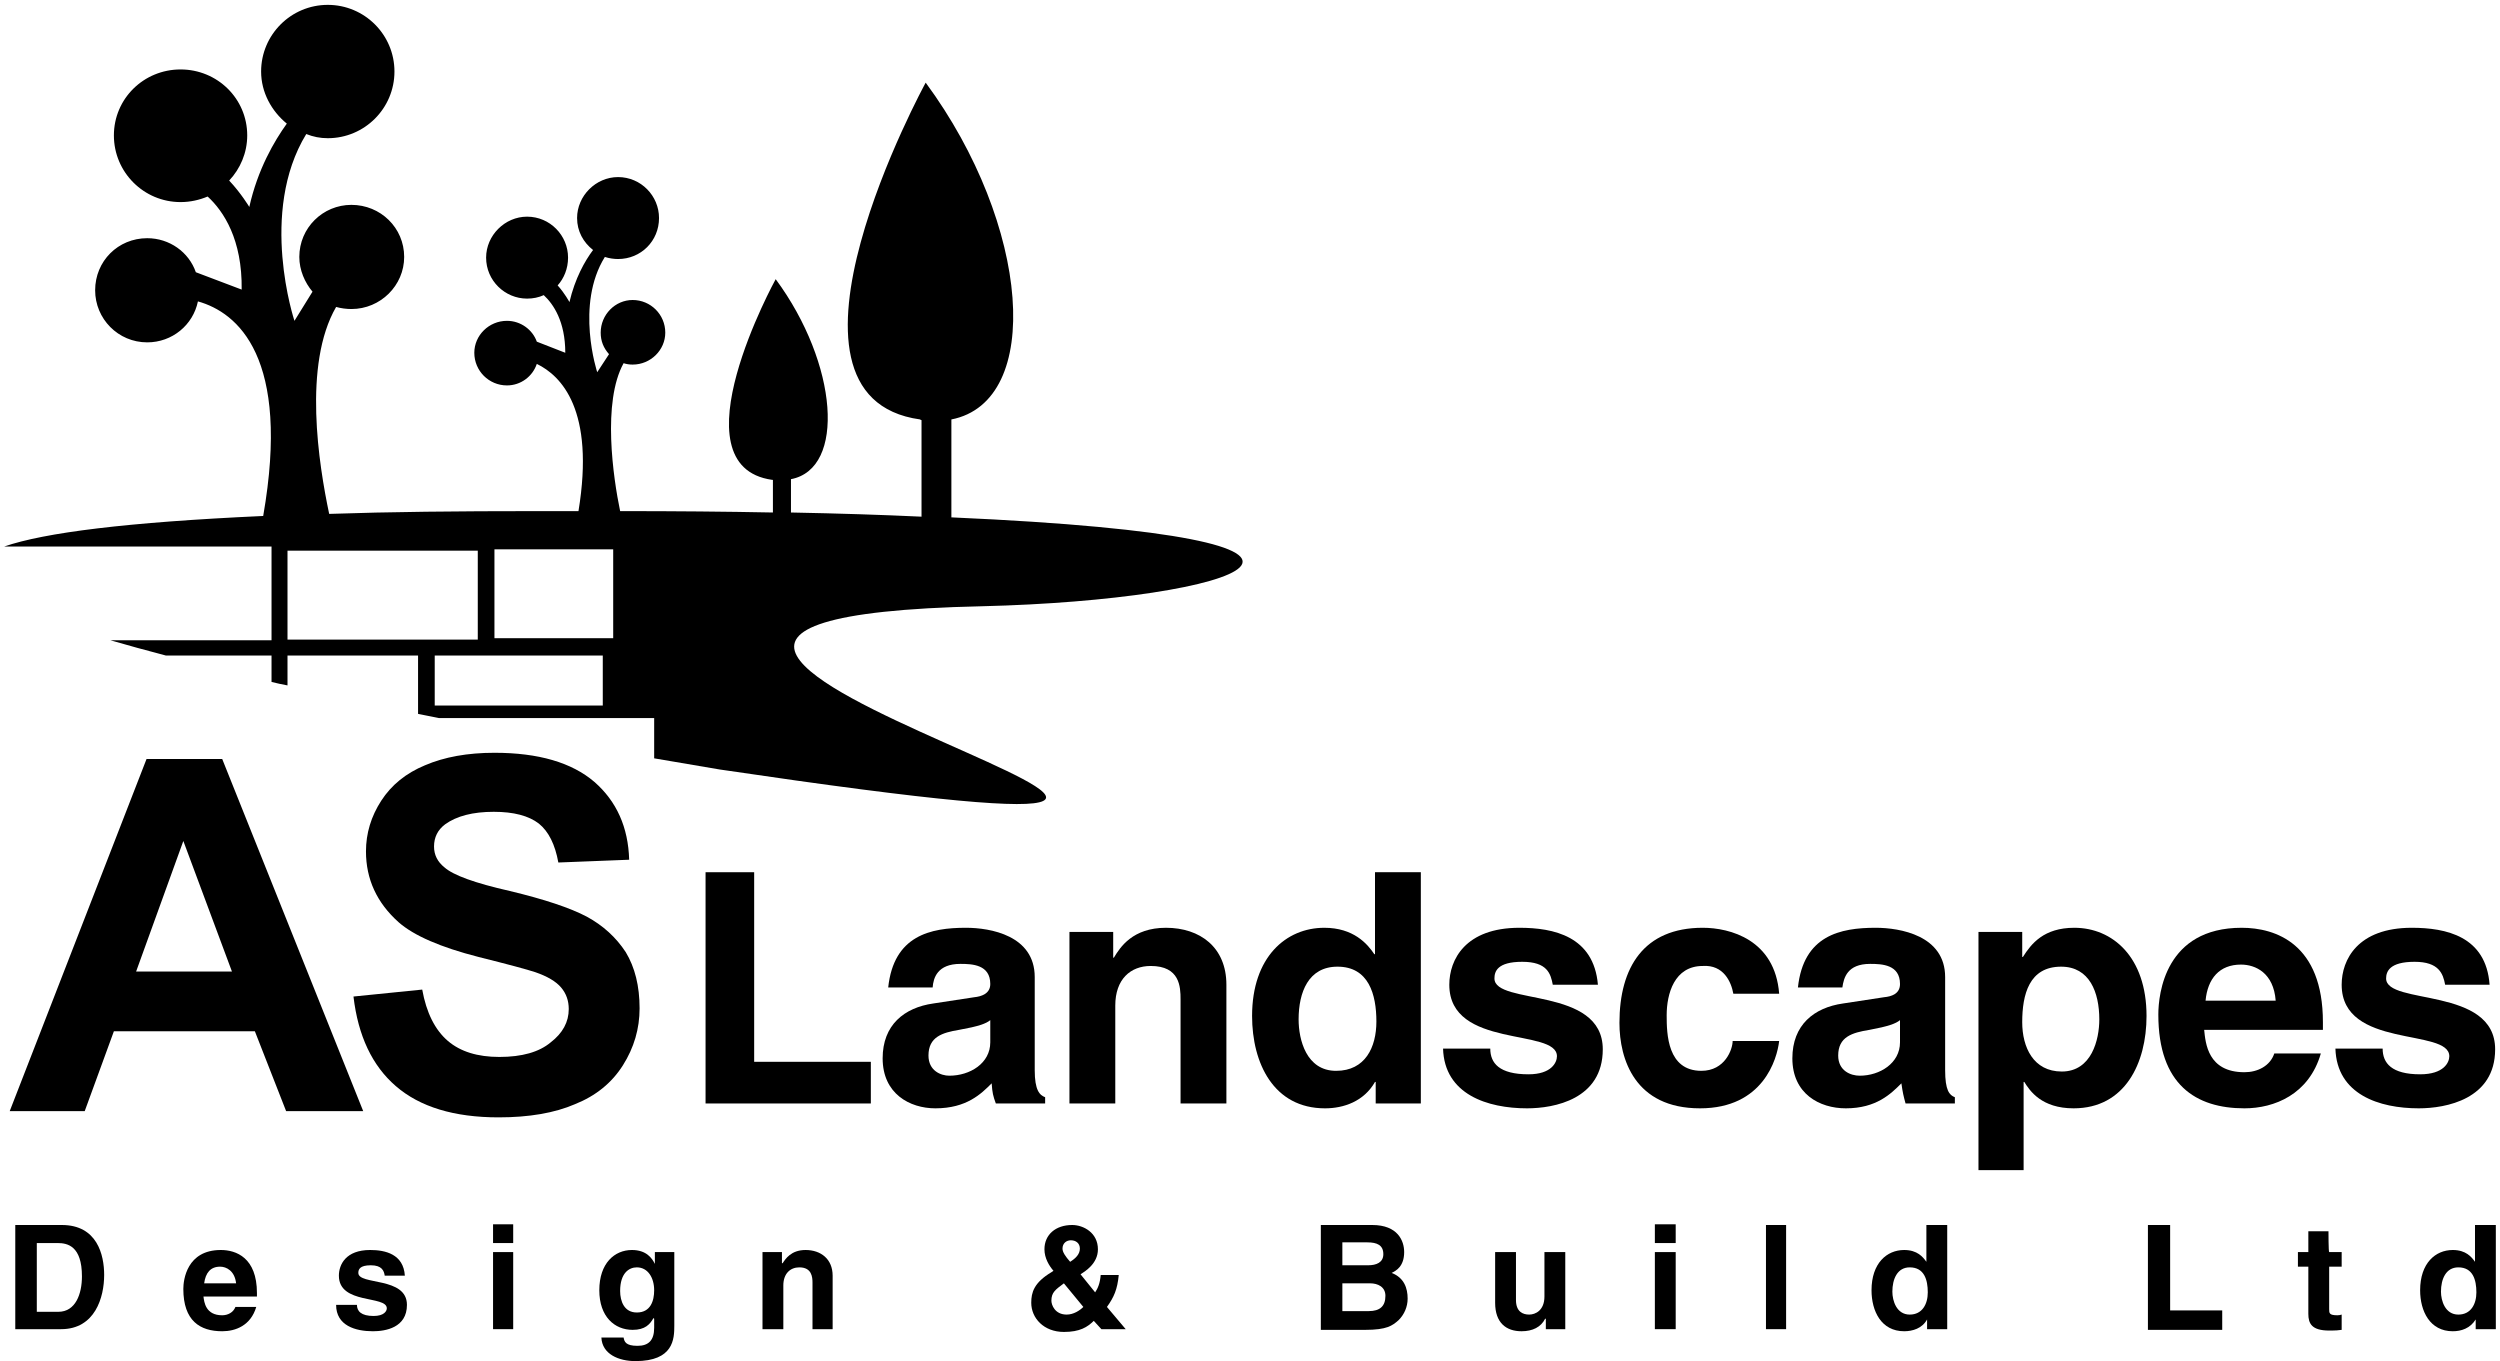 <?xml version="1.0" encoding="UTF-8"?>
<svg xmlns="http://www.w3.org/2000/svg" version="1.2" viewBox="0 0 360 196" width="360" height="196">
  <style>.a{fill:none}</style>
  <path class="a" d="m-36-22h432v240.7h-432z"></path>
  <path fill-rule="evenodd" d="m103.6 110.8c0 0-3.6-0.6-9.4-1.6v-5.8h-31q-1.5-0.3-3-0.6v-8.4h-18.8v4.3q-1.1-0.2-2.3-0.5v-3.8h-15.2q-4.2-1.1-8-2.2h23.2v-13.5h-1.6-0.4q0 0 0 0h-36.5c5.8-2 17.6-3.5 37.3-4.4 4-22.9-3.7-29.3-9.4-30.9-0.7 3.4-3.7 5.9-7.3 5.9-4.2 0-7.5-3.4-7.5-7.5 0-4.2 3.3-7.5 7.5-7.5 3.2 0 6 2 7 4.9l6.6 2.5c0.1-7.2-2.6-11.3-4.9-13.4-1.2 0.5-2.5 0.8-3.9 0.8-5.3 0-9.6-4.3-9.6-9.6 0-5.3 4.3-9.5 9.6-9.5 5.3 0 9.6 4.2 9.6 9.5 0 2.5-1 4.8-2.6 6.5 1.7 1.8 2.9 3.8 2.9 3.8 1.2-5.4 3.6-9.5 5.4-12-2.2-1.8-3.7-4.5-3.7-7.5 0-5.3 4.3-9.6 9.6-9.6 5.3 0 9.6 4.3 9.6 9.6 0 5.3-4.3 9.6-9.6 9.6-1.1 0-2.1-0.2-3.1-0.6-6.9 11.3-1.7 26.9-1.7 26.9l2.6-4.2c-1.1-1.3-1.9-3.1-1.9-5 0-4.2 3.4-7.5 7.5-7.5 4.2 0 7.6 3.3 7.6 7.5 0 4.1-3.4 7.5-7.6 7.5-0.7 0-1.5-0.1-2.2-0.3-4.8 8.3-2.5 22.7-1 29.8 8.7-0.3 18.5-0.4 29.8-0.4q3.1 0 6.1 0c2.4-14.6-2.5-19.5-6-21.2-0.6 1.8-2.3 3.1-4.3 3.1-2.6 0-4.7-2.1-4.7-4.7 0-2.5 2.1-4.6 4.7-4.6 2 0 3.7 1.3 4.3 3l4.1 1.6c0-4.5-1.7-7-3.1-8.3q-1.1 0.5-2.4 0.5c-3.2 0-5.9-2.6-5.9-5.9 0-3.2 2.7-5.9 5.9-5.9 3.3 0 5.9 2.7 5.9 5.9 0 1.6-0.6 3-1.5 4 1 1.1 1.7 2.4 1.7 2.4 0.8-3.4 2.2-5.9 3.4-7.5-1.4-1.1-2.3-2.7-2.3-4.6 0-3.2 2.7-5.9 5.9-5.9 3.3 0 5.9 2.7 5.9 5.9 0 3.3-2.6 5.9-5.9 5.9-0.6 0-1.3-0.1-1.9-0.3-4.3 6.9-1.1 16.6-1.1 16.6l1.7-2.6c-0.8-0.9-1.2-1.9-1.2-3.1 0-2.6 2.1-4.7 4.6-4.7 2.6 0 4.7 2.1 4.7 4.7 0 2.5-2.1 4.6-4.7 4.6q-0.7 0-1.3-0.2c-3.1 5.6-1.5 16.5-0.5 21.3q11.9 0 22 0.2v-4.7q-0.1 0-0.1 0c-14.3-2 0.5-28.9 0.5-28.9 9 12.2 10.1 27.3 2.2 28.8v4.8q10.3 0.2 18.8 0.6v-13.9q-0.1 0-0.2-0.1c-23.9-3.3 0.8-48.5 0.8-48.5 15.1 20.5 17 45.9 3.7 48.5v14.1c67.6 3 41.7 11.9 4.4 12.8-91.5 2 89.2 42.3-37.8 23.5zm-62.2-18.7h27.4v-12.8h-27.4zm45.4 2.3h-24.2v7.2h24.2c0 0 0-7.2 0-7.2zm1.5-15.3h-17.1v12.8h17.1z"></path>
  <path fill-rule="evenodd" d="m52.3 160h-11.1l-4.5-11.5h-20.3l-4.2 11.5h-10.8l19.7-50.7h10.9zm-18.9-20.1l-7-18.8-6.8 18.8z"></path>
  <path d="m50.9 143.5l9.9-1q0.9 5 3.7 7.4 2.7 2.3 7.4 2.3 4.9 0 7.4-2.1 2.6-2 2.6-4.8 0-1.8-1.1-3.1-1.1-1.3-3.7-2.2-1.8-0.6-8.2-2.2-8.2-2.1-11.5-5-4.7-4.2-4.7-10.2 0-3.9 2.2-7.3 2.2-3.4 6.3-5.1 4.2-1.8 10-1.8 9.5 0 14.4 4.2 4.8 4.2 5 11.2l-10.2 0.4q-0.7-3.9-2.8-5.6-2.2-1.7-6.5-1.7-4.5 0-7 1.8-1.6 1.2-1.6 3.2 0 1.8 1.5 3 1.9 1.7 9.4 3.4 7.5 1.8 11.1 3.7 3.5 1.9 5.6 5.1 2 3.3 2 8.1 0 4.4-2.4 8.2-2.4 3.8-6.9 5.6-4.4 1.9-11 1.9-9.6 0-14.8-4.5-5.1-4.4-6.1-12.9z"></path>
  <path d="m108.6 152.9h16.8v6h-23.8v-33.3h7z"></path>
  <path fill-rule="evenodd" d="m149 154.1c0 2.9 0.7 3.6 1.5 3.9v0.9h-7.1c-0.4-1.1-0.5-1.5-0.6-2.9-1.5 1.5-3.6 3.6-8.1 3.6-3.7 0-7.6-2.1-7.6-7.2 0-4.8 3.1-7.3 7.3-7.9l5.9-0.9c1-0.1 2.3-0.5 2.3-1.9 0-2.8-2.6-2.9-4.3-2.9-3.3 0-3.9 2-4 3.4h-6.4c0.8-7.5 6.1-8.6 11.2-8.6 3.5 0 9.9 1.1 9.9 7.1 0 0 0 13.4 0 13.4zm-6.4-7.2c-0.6 0.5-1.7 0.9-4.5 1.4-2.4 0.4-4.4 1-4.4 3.7 0 2.2 1.8 2.9 3 2.9 3 0 5.9-1.8 5.9-4.8z"></path>
  <path d="m176.6 158.9h-6.6v-15c0-1.8-0.1-4.8-4.3-4.8-2.9 0-5.1 1.9-5.1 5.7v14.1h-6.6v-24.7h6.3v3.7h0.1c0.9-1.5 2.7-4.3 7.5-4.3 4.9 0 8.7 2.8 8.7 8.2 0 0 0 17.1 0 17.1z"></path>
  <path fill-rule="evenodd" d="m198.1 158.9v-3.1h-0.1c-1.6 2.8-4.5 3.8-7.2 3.8-7.4 0-10.5-6.5-10.5-13.3 0-8.5 4.9-12.7 10.4-12.7 4.2 0 6.2 2.3 7.2 3.8h0.1v-11.8h6.6c0 0 0 33.3 0 33.3zm-5.7-4.7c4.2 0 5.8-3.4 5.8-7.1 0-3.9-1.1-7.9-5.6-7.9-4.2 0-5.6 3.7-5.6 7.6 0 2.9 1.1 7.4 5.4 7.4z"></path>
  <path d="m223.6 141.8c-0.3-1.6-0.8-3.3-4.4-3.3-3.6 0-4 1.4-4 2.4 0 3.9 15.6 1.1 15.6 10.2 0 7.2-7 8.5-10.9 8.5-5.7 0-11.9-2-12.1-8.6h6.8c0 2.1 1.3 3.7 5.5 3.7 3.3 0 4.1-1.7 4.1-2.6 0-4.1-15.5-1-15.5-10.3 0-3.6 2.3-8.2 10.1-8.2 4.9 0 10.7 1.2 11.3 8.2 0 0-6.5 0-6.5 0z"></path>
  <path d="m256.2 149.9c-0.3 2.6-2.3 9.7-11.4 9.7-9.4 0-11.6-7.1-11.6-12.3 0-8 3.5-13.7 12-13.7 3.9 0 10.4 1.7 11 9.5h-6.6c-0.3-1.7-1.4-4.2-4.4-4-4.1 0-5.2 4-5.2 7.1 0 2.7 0.1 8 5 8 3.4 0 4.5-3.1 4.5-4.3z"></path>
  <path fill-rule="evenodd" d="m280.1 154.1c0 2.9 0.6 3.6 1.4 3.9v0.9h-7.1c-0.3-1.1-0.4-1.5-0.6-2.9-1.5 1.5-3.6 3.6-8 3.6-3.8 0-7.7-2.1-7.7-7.2 0-4.8 3.1-7.3 7.3-7.9l5.9-0.9c1.1-0.1 2.3-0.5 2.3-1.9 0-2.8-2.6-2.9-4.3-2.9-3.3 0-3.8 2-4 3.4h-6.4c0.8-7.5 6.1-8.6 11.2-8.6 3.5 0 10 1.1 10 7.1 0 0 0 13.4 0 13.4zm-6.5-7.2c-0.6 0.5-1.7 0.9-4.4 1.4-2.5 0.4-4.5 1-4.5 3.7 0 2.2 1.8 2.9 3.1 2.9 2.9 0 5.8-1.8 5.8-4.8z"></path>
  <path fill-rule="evenodd" d="m291.2 137.8h0.1c1.2-1.9 3-4.2 7.4-4.2 5.5 0 10.4 4.2 10.4 12.7 0 6.8-3.1 13.3-10.5 13.3-4.6 0-6.3-2.5-7.1-3.8h-0.1v12.7h-6.5v-34.3h6.3zm5.7 16.5c4.3 0 5.4-4.6 5.4-7.5 0-3.9-1.4-7.6-5.5-7.6-4.6 0-5.6 4-5.6 8 0 3.6 1.6 7.1 5.7 7.1z"></path>
  <path fill-rule="evenodd" d="m334.2 151.7c-1.7 5.9-6.7 7.9-11 7.9-7 0-12.4-3.4-12.4-13.5 0-3 1-12.5 12-12.5 4.9 0 11.7 2.3 11.7 13.6v1.1h-17.1c0.2 1.9 0.5 6.1 5.8 6.1 1.9 0 3.7-0.9 4.3-2.7 0 0 6.7 0 6.7 0zm-6.5-7.6c-0.3-4-2.9-5.2-5-5.2-3.1 0-4.8 2-5.1 5.2z"></path>
  <path d="m352.1 141.8c-0.3-1.6-0.9-3.3-4.4-3.3-3.6 0-4.1 1.4-4.1 2.4 0 3.9 15.7 1.1 15.7 10.2 0 7.2-7.1 8.5-11 8.5-5.7 0-11.8-2-12-8.6h6.8c0 2.1 1.3 3.7 5.4 3.7 3.4 0 4.2-1.7 4.2-2.6 0-4.1-15.5-1-15.5-10.3 0-3.6 2.3-8.2 10.1-8.2 4.9 0 10.7 1.2 11.2 8.2 0 0-6.4 0-6.4 0z"></path>
  <path fill-rule="evenodd" d="m2.2 176.4h6.7c5.1 0 6.1 4.3 6.1 7.2 0 3.2-1.3 7.8-6.2 7.8h-6.6zm3.1 12.5h3.1c2.5 0 3.4-2.6 3.4-5.1 0-4.4-2.1-4.8-3.5-4.8h-3z"></path>
  <path fill-rule="evenodd" d="m36.9 188.2c-0.8 2.7-3 3.5-4.9 3.5-3.2 0-5.6-1.5-5.6-6.1 0-1.3 0.5-5.6 5.4-5.6 2.2 0 5.2 1.1 5.2 6.2v0.5h-7.7c0.1 0.8 0.3 2.7 2.7 2.7 0.8 0 1.6-0.4 1.9-1.2zm-2.9-3.4c-0.2-1.8-1.4-2.4-2.3-2.4-1.4 0-2.1 0.9-2.3 2.4z"></path>
  <path d="m55.4 183.7c-0.1-0.7-0.4-1.5-2-1.5-1.6 0-1.8 0.6-1.8 1.1 0 1.8 7 0.5 7 4.6 0 3.3-3.1 3.8-4.9 3.8-2.5 0-5.3-0.8-5.3-3.8h3c0 0.9 0.6 1.6 2.4 1.6 1.5 0 1.9-0.7 1.9-1.1 0-1.9-6.9-0.5-6.9-4.7 0-1.6 1-3.7 4.5-3.7 2.2 0 4.8 0.6 5 3.7 0 0-2.9 0-2.9 0z"></path>
  <path d="m73.9 179h-2.9v-2.7h2.9zm0 1.3v11.1h-2.9v-11.1z"></path>
  <path fill-rule="evenodd" d="m97.1 180.3v10.6c0 1.9-0.1 5.1-5.6 5.1-2.4 0-4.8-1-4.9-3.4h3.2c0.1 0.6 0.3 1.2 2 1.2 1.6 0 2.4-0.8 2.4-2.6v-1.3l-0.1-0.1c-0.5 0.9-1.2 1.7-3 1.7-2.6 0-4.8-1.9-4.8-5.7 0-3.9 2.2-5.8 4.7-5.8 2.1 0 2.9 1.2 3.3 2v-1.7zm-5.4 8.7c2 0 2.5-1.7 2.5-3.2 0-1.8-0.9-3.3-2.5-3.3-1.1 0-2.4 0.8-2.4 3.4 0 1.5 0.6 3.1 2.4 3.1z"></path>
  <path d="m119.9 191.4h-2.9v-6.7c0-0.8-0.1-2.2-1.9-2.2-1.3 0-2.3 0.9-2.3 2.6v6.3h-3v-11.1h2.8v1.6h0.1c0.4-0.6 1.2-1.9 3.3-1.9 2.2 0 3.9 1.3 3.9 3.7 0 0 0 7.7 0 7.7z"></path>
  <path fill-rule="evenodd" d="m162.1 191.4h-3.5l-1.1-1.2c-0.9 0.9-2 1.6-4.3 1.6-2.9 0-4.7-2-4.7-4.2 0-1.5 0.4-2.9 2.9-4.4l0.3-0.2c-0.6-0.7-1.3-1.8-1.3-3.1 0-2.1 1.6-3.5 4-3.5 1.6 0 3.7 1.1 3.7 3.5 0 2.1-1.9 3.2-2.5 3.6l2.1 2.6c0.4-0.6 0.7-1.3 0.8-2.5h2.6c-0.2 2.1-0.7 3.2-1.7 4.6zm-8.9-6.6c-1.2 0.9-1.8 1.3-1.8 2.5 0 0.6 0.5 2 2.2 2 1 0 1.9-0.6 2.4-1.1zm1-6.2c-0.6 0-1.2 0.4-1.2 1.2 0 0.5 0.4 1.1 1.1 1.9 0.8-0.5 1.4-1.1 1.4-1.9 0-0.8-0.6-1.2-1.3-1.2z"></path>
  <path fill-rule="evenodd" d="m190.2 176.4h7.4c3.7 0 4.6 2.3 4.6 3.9 0 2.1-1.2 2.7-1.8 3 1.8 0.7 2.3 2.2 2.3 3.7 0 1.2-0.5 2.3-1.3 3.1-0.9 0.8-1.7 1.4-4.8 1.4h-6.4zm3.1 5.8h3.7c1.2 0 2.2-0.4 2.2-1.6 0-1.3-0.9-1.7-2.3-1.7h-3.6zm0 6.6h3.8c1.6 0 2.4-0.7 2.4-2.2 0-1.3-1.1-1.8-2.2-1.8h-4z"></path>
  <path d="m225.4 191.4h-2.8v-1.5h-0.1c-0.6 1.2-1.8 1.8-3.4 1.8-2.2 0-3.8-1.2-3.8-4.1v-7.3h3v6.9c0 1.7 1 2.1 1.9 2.1 0.9 0 2.2-0.6 2.2-2.6v-6.4h3c0 0 0 11.1 0 11.1z"></path>
  <path d="m241.3 179h-3v-2.7h3zm0 1.3v11.1h-3v-11.1z"></path>
  <path d="m257.2 191.4h-2.9v-15h2.9z"></path>
  <path fill-rule="evenodd" d="m280.4 191.4h-2.9v-1.4c-0.7 1.3-2.1 1.7-3.3 1.7-3.3 0-4.7-2.9-4.7-5.9 0-3.9 2.2-5.8 4.7-5.8 1.9 0 2.7 1 3.2 1.7v-5.3h3c0 0 0 15 0 15zm-5.4-2.1c1.8 0 2.6-1.5 2.6-3.2 0-1.8-0.5-3.6-2.6-3.6-1.8 0-2.5 1.7-2.5 3.5 0 1.3 0.6 3.3 2.5 3.3z"></path>
  <path d="m312.5 188.7h7.5v2.8h-10.7v-15.1h3.2z"></path>
  <path d="m335.4 180.3h1.8v2.1h-1.8v6.1c0 0.6 0 0.9 1.2 0.9q0.3 0 0.6-0.1v2.2q-0.7 0.1-1.4 0.1h-0.4c-2.5 0-3-1-3-2.4v-6.8h-1.5v-2.1h1.5v-3h2.9c0 0 0 3 0.1 3z"></path>
  <path fill-rule="evenodd" d="m359.4 191.4h-2.9v-1.4c-0.8 1.3-2.1 1.7-3.3 1.7-3.3 0-4.7-2.9-4.7-5.9 0-3.9 2.2-5.8 4.7-5.8 1.9 0 2.7 1 3.2 1.7v-5.3h3c0 0 0 15 0 15zm-5.4-2.1c1.8 0 2.6-1.5 2.6-3.2 0-1.8-0.5-3.6-2.6-3.6-1.8 0-2.5 1.7-2.5 3.5 0 1.3 0.6 3.3 2.5 3.3z"></path>
</svg>

